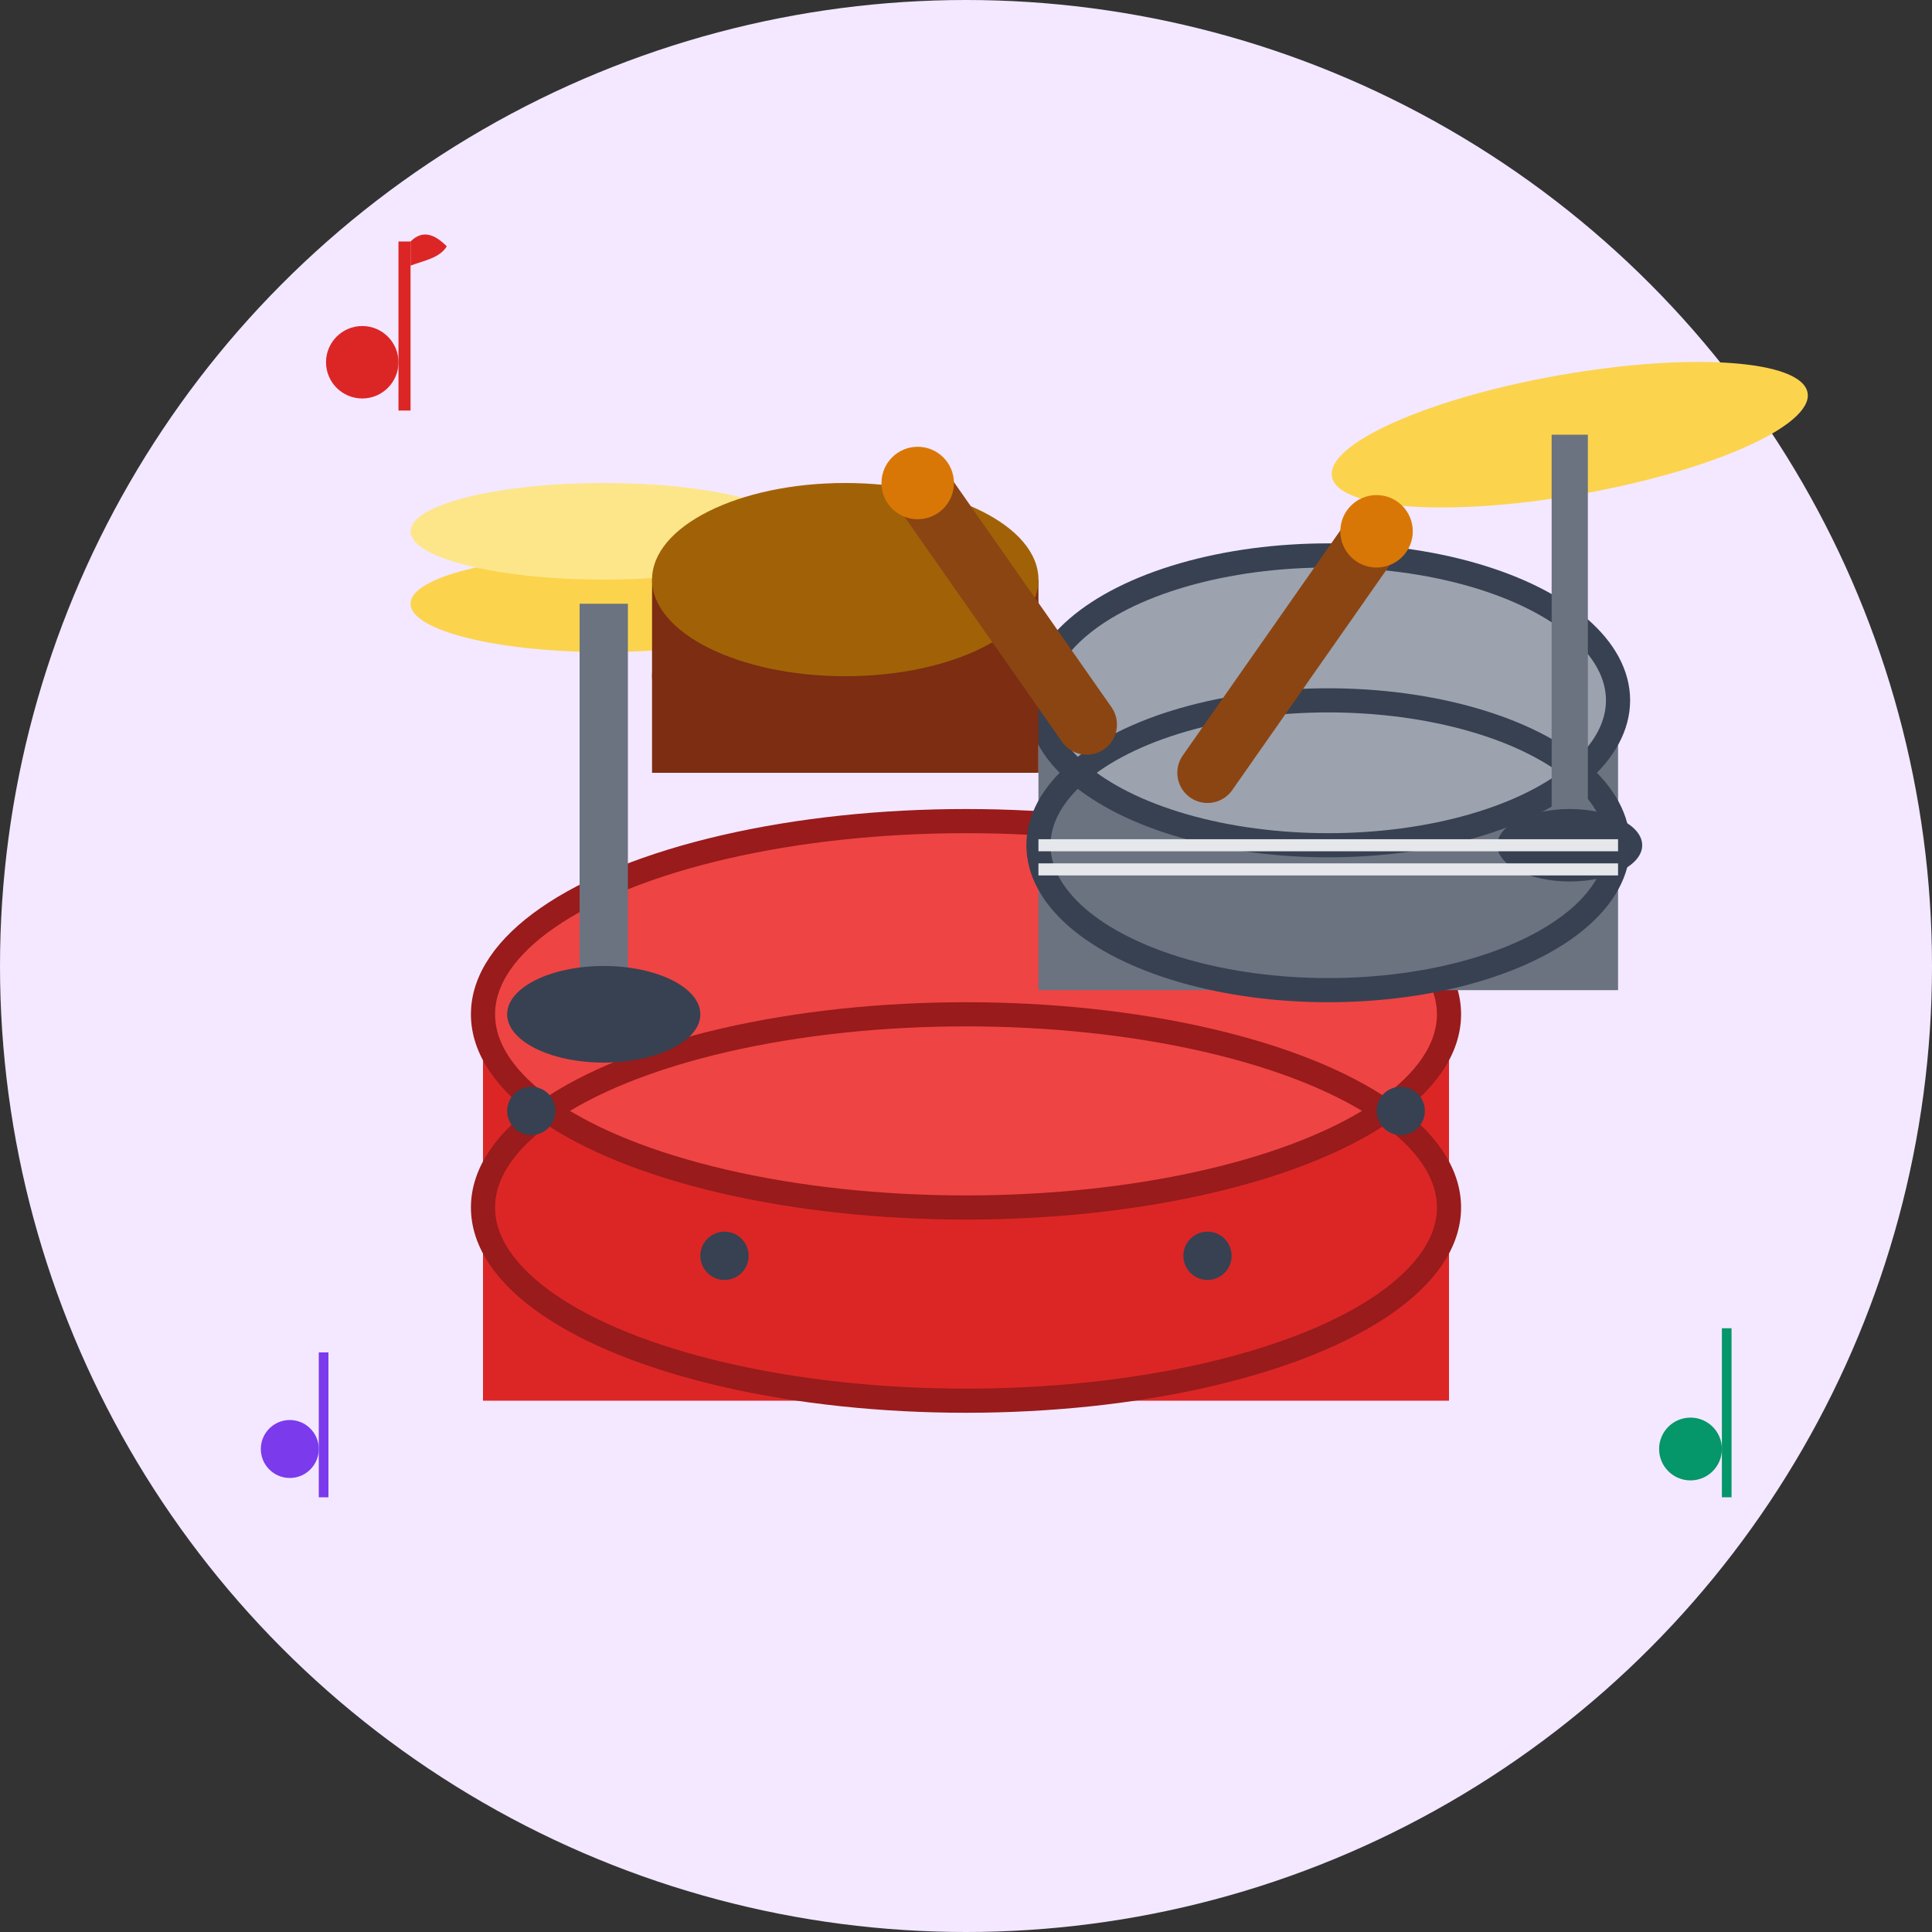 <svg width="80" height="80" viewBox="0 0 80 80" fill="none" xmlns="http://www.w3.org/2000/svg">
  <rect x="0" y="0" width="80" height="80" fill="#333333" stroke="none"/>
  <!-- Background circle -->
  <circle cx="40" cy="40" r="40" fill="#F3E8FF"/>
  
  <!-- Bass drum -->
  <ellipse cx="40" cy="50" rx="20" ry="8" fill="#DC2626"/>
  <rect x="20" y="42" width="40" height="16" fill="#DC2626"/>
  <ellipse cx="40" cy="42" rx="20" ry="8" fill="#EF4444"/>
  <!-- Bass drum rim -->
  <ellipse cx="40" cy="42" rx="20" ry="8" stroke="#991B1B" stroke-width="1" fill="none"/>
  <ellipse cx="40" cy="50" rx="20" ry="8" stroke="#991B1B" stroke-width="1" fill="none"/>
  
  <!-- Snare drum -->
  <ellipse cx="55" cy="35" rx="12" ry="6" fill="#6B7280"/>
  <rect x="43" y="29" width="24" height="12" fill="#6B7280"/>
  <ellipse cx="55" cy="29" rx="12" ry="6" fill="#9CA3AF"/>
  <!-- Snare drum rim -->
  <ellipse cx="55" cy="29" rx="12" ry="6" stroke="#374151" stroke-width="1" fill="none"/>
  <ellipse cx="55" cy="35" rx="12" ry="6" stroke="#374151" stroke-width="1" fill="none"/>
  
  <!-- Hi-hat -->
  <ellipse cx="25" cy="25" rx="8" ry="2" fill="#FCD34D"/>
  <ellipse cx="25" cy="22" rx="8" ry="2" fill="#FDE68A"/>
  <line x1="25" y1="25" x2="25" y2="42" stroke="#6B7280" stroke-width="2"/>
  <!-- Hi-hat stand base -->
  <ellipse cx="25" cy="42" rx="4" ry="2" fill="#374151"/>
  
  <!-- Crash cymbal -->
  <ellipse cx="65" cy="18" rx="10" ry="2.5" fill="#FCD34D" transform="rotate(-10 65 18)"/>
  <line x1="65" y1="18" x2="65" y2="35" stroke="#6B7280" stroke-width="1.5"/>
  <!-- Cymbal stand -->
  <ellipse cx="65" cy="35" rx="3" ry="1.5" fill="#374151"/>
  
  <!-- Tom-toms -->
  <ellipse cx="35" cy="28" rx="8" ry="4" fill="#7C2D12"/>
  <rect x="27" y="24" width="16" height="8" fill="#7C2D12"/>
  <ellipse cx="35" cy="24" rx="8" ry="4" fill="#A16207"/>
  
  <!-- Drumsticks -->
  <line x1="45" y1="30" x2="38" y2="20" stroke="#8B4513" stroke-width="2.5" stroke-linecap="round"/>
  <line x1="50" y1="32" x2="57" y2="22" stroke="#8B4513" stroke-width="2.5" stroke-linecap="round"/>
  <!-- Stick tips -->
  <circle cx="38" cy="20" r="1.5" fill="#D97706"/>
  <circle cx="57" cy="22" r="1.5" fill="#D97706"/>
  
  <!-- Drum lugs and hardware -->
  <circle cx="22" cy="46" r="1" fill="#374151"/>
  <circle cx="58" cy="46" r="1" fill="#374151"/>
  <circle cx="30" cy="52" r="1" fill="#374151"/>
  <circle cx="50" cy="52" r="1" fill="#374151"/>
  
  <!-- Snare wires (bottom) -->
  <line x1="43" y1="35" x2="67" y2="35" stroke="#E5E7EB" stroke-width="0.5"/>
  <line x1="43" y1="36" x2="67" y2="36" stroke="#E5E7EB" stroke-width="0.5"/>
  
  <!-- Musical notes -->
  <circle cx="15" cy="15" r="1.5" fill="#DC2626"/>
  <rect x="16.5" y="10" width="0.5" height="7" fill="#DC2626"/>
  <path d="M17 10C17.5 9.5 18 9.7 18.5 10.2C18.2 10.7 17.5 10.8 17 11V10Z" fill="#DC2626"/>
  
  <circle cx="12" cy="60" r="1.2" fill="#7C3AED"/>
  <rect x="13.2" y="56" width="0.4" height="6" fill="#7C3AED"/>
  
  <circle cx="70" cy="60" r="1.3" fill="#059669"/>
  <rect x="71.3" y="55" width="0.4" height="7" fill="#059669"/>
</svg>
